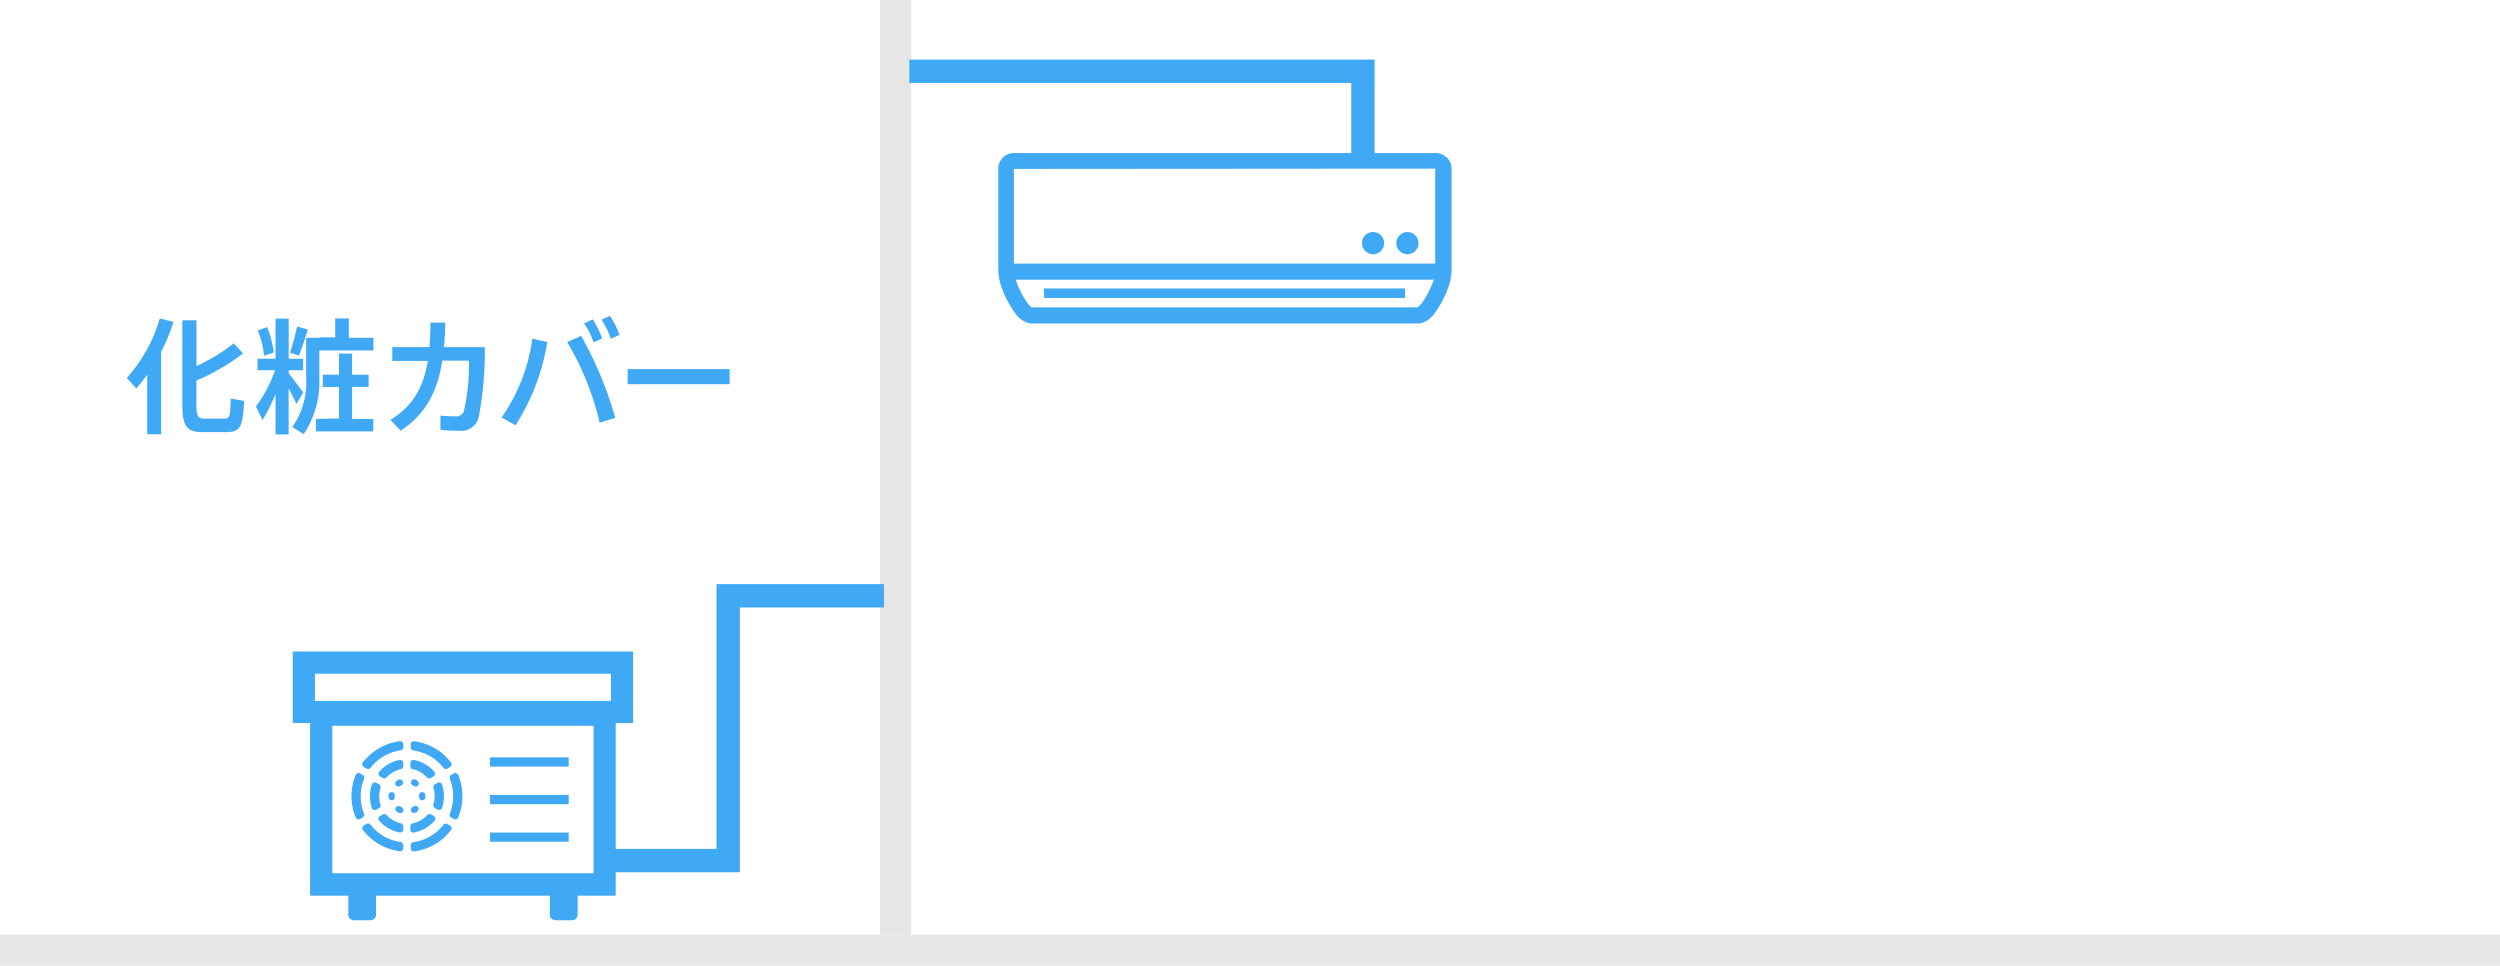 <svg xmlns="http://www.w3.org/2000/svg" width="321" height="124" viewBox="0 0 321 124"><g id="レイヤー_2" data-name="レイヤー 2"><g id="レイヤー_1-2" data-name="レイヤー 1"><path d="M184.28,19.65h-54.1a2,2,0,0,0-2,2V34.58c0,2.82,2.22,5.7,2.22,5.7a3,3,0,0,0,1.88,1.25h50a3,3,0,0,0,1.88-1.25s2.23-2.88,2.23-5.7V21.69A2.05,2.05,0,0,0,184.28,19.65Zm0,2v12.2h-54.1V21.69ZM182.5,39a2.38,2.38,0,0,1-.51.47H132.48A2.17,2.17,0,0,1,132,39a10.7,10.7,0,0,1-1.57-3.09h53.67A11.18,11.18,0,0,1,182.5,39Z" style="fill:#3fa9f5"/><rect x="134.06" y="37.04" width="46.34" height="1.22" style="fill:#3fa9f5"/><circle cx="176.3" cy="31.22" r="1.43" style="fill:#3fa9f5"/><circle cx="180.71" cy="31.22" r="1.43" style="fill:#3fa9f5"/><path d="M37.59,83.66v9.17h0v0h2.23V115h4.9v2.45a.71.71,0,0,0,.71.71h2.14a.71.71,0,0,0,.71-.71V115H70.6v2.45a.71.71,0,0,0,.72.71h2.13a.71.71,0,0,0,.72-.71V115h4.89V92.85h2.23V83.66Zm40.85,2.85V90h-38V86.51ZM42.67,93.19H76.21v18.94H42.67Z" style="fill:#3fa9f5"/><polygon points="62.94 97.24 62.94 97.24 62.92 97.24 62.92 98.41 62.92 98.41 62.92 98.41 62.92 98.43 73.02 98.43 73.02 97.24 62.97 97.24 62.94 97.24" style="fill:#3fa9f5"/><polygon points="62.94 102.07 62.94 102.07 62.92 102.07 62.92 103.24 62.92 103.24 62.92 103.24 62.92 103.26 73.02 103.26 73.02 102.07 63 102.07 62.94 102.07" style="fill:#3fa9f5"/><polygon points="62.94 106.9 62.94 106.9 62.92 106.9 62.92 108.07 62.92 108.07 62.92 108.07 62.92 108.08 73.02 108.08 73.02 106.9 62.97 106.9 62.94 106.9" style="fill:#3fa9f5"/><path d="M46.74,104.46a6,6,0,0,1,0-4.45.39.39,0,0,0-.16-.5l-.34-.2a.4.4,0,0,0-.56.18,7.13,7.13,0,0,0,0,5.49.4.4,0,0,0,.56.18l.34-.2A.39.39,0,0,0,46.74,104.46Z" style="fill:#3fa9f5"/><path d="M53.08,96.36a5.92,5.92,0,0,1,3.85,2.22.4.4,0,0,0,.52.11l.33-.2a.4.4,0,0,0,.13-.58,7.15,7.15,0,0,0-4.74-2.74.39.39,0,0,0-.44.4V96A.41.41,0,0,0,53.08,96.36Z" style="fill:#3fa9f5"/><path d="M51.33,95.17a7.15,7.15,0,0,0-4.74,2.74.4.4,0,0,0,.13.58l.34.2a.41.41,0,0,0,.52-.11,5.87,5.87,0,0,1,3.84-2.22.42.42,0,0,0,.36-.4v-.39A.4.4,0,0,0,51.33,95.17Z" style="fill:#3fa9f5"/><path d="M51.42,108.11a5.87,5.87,0,0,1-3.84-2.22.41.41,0,0,0-.52-.11l-.34.2a.4.4,0,0,0-.13.58,7.15,7.15,0,0,0,4.74,2.74.4.4,0,0,0,.45-.4v-.39A.42.42,0,0,0,51.42,108.11Z" style="fill:#3fa9f5"/><path d="M57.78,106l-.33-.2a.4.4,0,0,0-.52.11,5.92,5.92,0,0,1-3.85,2.22.41.41,0,0,0-.35.4v.39a.39.39,0,0,0,.44.4,7.15,7.15,0,0,0,4.74-2.74A.4.4,0,0,0,57.78,106Z" style="fill:#3fa9f5"/><path d="M58.26,99.31l-.34.2a.4.4,0,0,0-.16.5,6,6,0,0,1,0,4.45.4.4,0,0,0,.16.5l.34.2a.41.41,0,0,0,.57-.18,7.13,7.13,0,0,0,0-5.49A.41.41,0,0,0,58.26,99.31Z" style="fill:#3fa9f5"/><path d="M55.83,103.76l.34.19a.41.41,0,0,0,.59-.22,4.78,4.78,0,0,0,0-3,.41.41,0,0,0-.59-.22l-.34.19a.42.42,0,0,0-.18.46,3.62,3.62,0,0,1,0,2.13A.42.42,0,0,0,55.83,103.76Z" style="fill:#3fa9f5"/><path d="M53,98.76a3.48,3.48,0,0,1,1.83,1.07.41.41,0,0,0,.49.06l.34-.19a.41.41,0,0,0,.1-.62,4.77,4.77,0,0,0-2.59-1.5.4.4,0,0,0-.48.4v.41A.38.38,0,0,0,53,98.76Z" style="fill:#3fa9f5"/><path d="M53.21,106.89a4.77,4.77,0,0,0,2.59-1.5.41.41,0,0,0-.1-.62l-.34-.19a.41.41,0,0,0-.49.06A3.48,3.48,0,0,1,53,105.71a.38.38,0,0,0-.31.37v.41A.4.4,0,0,0,53.21,106.89Z" style="fill:#3fa9f5"/><path d="M51.46,105.71a3.52,3.52,0,0,1-1.83-1.07.41.41,0,0,0-.49-.06l-.34.19a.41.41,0,0,0-.1.62,4.77,4.77,0,0,0,2.59,1.5.41.41,0,0,0,.49-.4v-.41A.39.39,0,0,0,51.46,105.71Z" style="fill:#3fa9f5"/><path d="M48.67,100.71l-.34-.19a.41.41,0,0,0-.59.22,4.78,4.78,0,0,0,0,3,.41.41,0,0,0,.59.22l.34-.19a.4.4,0,0,0,.18-.46,3.62,3.62,0,0,1,0-2.13A.4.4,0,0,0,48.67,100.71Z" style="fill:#3fa9f5"/><path d="M51.29,97.58a4.77,4.77,0,0,0-2.59,1.5.41.41,0,0,0,.1.62l.34.19a.41.41,0,0,0,.49-.06,3.52,3.52,0,0,1,1.83-1.07.39.39,0,0,0,.32-.37V98A.41.41,0,0,0,51.29,97.58Z" style="fill:#3fa9f5"/><path d="M51.56,103.64l-.18-.1a.4.4,0,0,0-.42,0h0a.4.4,0,0,0,0,.68,1.28,1.28,0,0,0,.25.15.41.41,0,0,0,.59-.36h0A.42.42,0,0,0,51.56,103.64Z" style="fill:#3fa9f5"/><path d="M51.19,100.11a1.28,1.28,0,0,0-.25.15.4.4,0,0,0,0,.68h0a.4.4,0,0,0,.42,0l.18-.1a.42.42,0,0,0,.22-.36h0A.41.41,0,0,0,51.19,100.11Z" style="fill:#3fa9f5"/><path d="M50.48,102.71h0a.41.41,0,0,0,.21-.37v-.19a.39.39,0,0,0-.18-.38h0a.41.41,0,0,0-.62.31,2.71,2.71,0,0,0,0,.29A.4.4,0,0,0,50.48,102.71Z" style="fill:#3fa9f5"/><path d="M54,101.77h0a.41.41,0,0,0-.19.38,1.21,1.21,0,0,1,0,.19.39.39,0,0,0,.21.37h0a.41.41,0,0,0,.6-.34c0-.1,0-.2,0-.29A.41.41,0,0,0,54,101.77Z" style="fill:#3fa9f5"/><path d="M53.31,104.36a1.28,1.28,0,0,0,.25-.15.4.4,0,0,0,0-.68h0a.4.4,0,0,0-.42,0l-.17.1a.4.4,0,0,0-.22.36h0A.4.4,0,0,0,53.31,104.36Z" style="fill:#3fa9f5"/><path d="M53,100.83l.17.1a.4.4,0,0,0,.42,0h0a.4.4,0,0,0,0-.68,2.07,2.07,0,0,0-.25-.15.4.4,0,0,0-.36.72Z" style="fill:#3fa9f5"/><rect y="120" width="321" height="4" style="fill:#e6e6e6"/><rect x="113" width="4" height="120" style="fill:#e6e6e6"/><polygon points="176.5 20.43 173.5 20.43 173.5 10.65 116.76 10.65 116.76 7.65 176.5 7.65 176.5 20.43" style="fill:#3fa9f5"/><polygon points="95 112 77.76 112 77.76 109 92 109 92 75 113.5 75 113.5 78 95 78 95 112" style="fill:#3fa9f5"/><path d="M20.69,55.76H18.9V48.11a22.33,22.33,0,0,1-1.41,1.77l-1.2-1.37a19.38,19.38,0,0,0,4.22-7.62l1.76.43a21.74,21.74,0,0,1-1.58,3.84ZM31.22,45.37a27.43,27.43,0,0,1-6,3.49V52c0,1.51.24,1.73,1,1.75h2.47c.8,0,.88-.16.93-2.57l1.74.31c-.22,3.58-.54,4-2.53,4-.86,0-2,0-2.75,0-2.06,0-2.67-.7-2.67-3.54V41.13h1.82V47A23,23,0,0,0,30,44.09Z" style="fill:#3fa9f5"/><path d="M38.92,50.41l-.86,1.46c-.24-.54-.61-1.28-1-2v5.91H35.38V50.61a26.44,26.44,0,0,1-1.67,3.33l-.85-1.75a17.36,17.36,0,0,0,2.46-4.66H33.06V46.06h2.32V40.91h1.69v5.15h1.85v1.47H37.07v.39C37.74,48.78,38.49,49.79,38.92,50.41ZM34.3,42a13.29,13.29,0,0,1,.85,3.25l-1.24.42a12.19,12.19,0,0,0-.81-3.24Zm5.22.31c-.28.94-.68,2.22-1.14,3.34l-1.14-.38a29,29,0,0,0,.9-3.35Zm1.52,1h2V40.89h1.75v2.48h3.16V45H41v3.46a12.17,12.17,0,0,1-2,7.28l-1.47-.91a10,10,0,0,0,1.78-6.37V43.37H41Zm2.48,10.42V49.68H41.44V48.12h2.08V45.4h1.69v2.72h2.12v1.56H45.21v4.11h2.72v1.6H40.56v-1.6Z" style="fill:#3fa9f5"/><path d="M55.14,44.57c.08-1,.13-2,.13-3.15h1.89c0,1.1-.06,2.16-.16,3.15h5.25a45.75,45.75,0,0,1-.78,9,2.32,2.32,0,0,1-2.58,1.73,20.47,20.47,0,0,1-2.34-.11V53.36a18.76,18.76,0,0,0,2,.1,1,1,0,0,0,1-.63,25.9,25.9,0,0,0,.66-6.53H56.79c-.61,3.91-2.09,6.85-5.34,9l-1.33-1.39c2.89-1.74,4.24-4.18,4.82-7.57H50.37V44.57Z" style="fill:#3fa9f5"/><path d="M70.27,43.92a28,28,0,0,1-4.08,10.69l-1.79-1a23,23,0,0,0,3.95-10.13ZM79,53.65l-2,.62a36.27,36.27,0,0,0-4.18-10.35l1.8-.79A48.09,48.09,0,0,1,79,53.65ZM76.1,41a12,12,0,0,1,1.21,2.46l-1.1.5A9.77,9.77,0,0,0,75,41.53Zm2.2-.45A10.45,10.45,0,0,1,79.54,43l-1.11.5a10.14,10.14,0,0,0-1.2-2.45Z" style="fill:#3fa9f5"/><path d="M93.68,47.39v1.94H80.59V47.39Z" style="fill:#3fa9f5"/></g></g></svg>